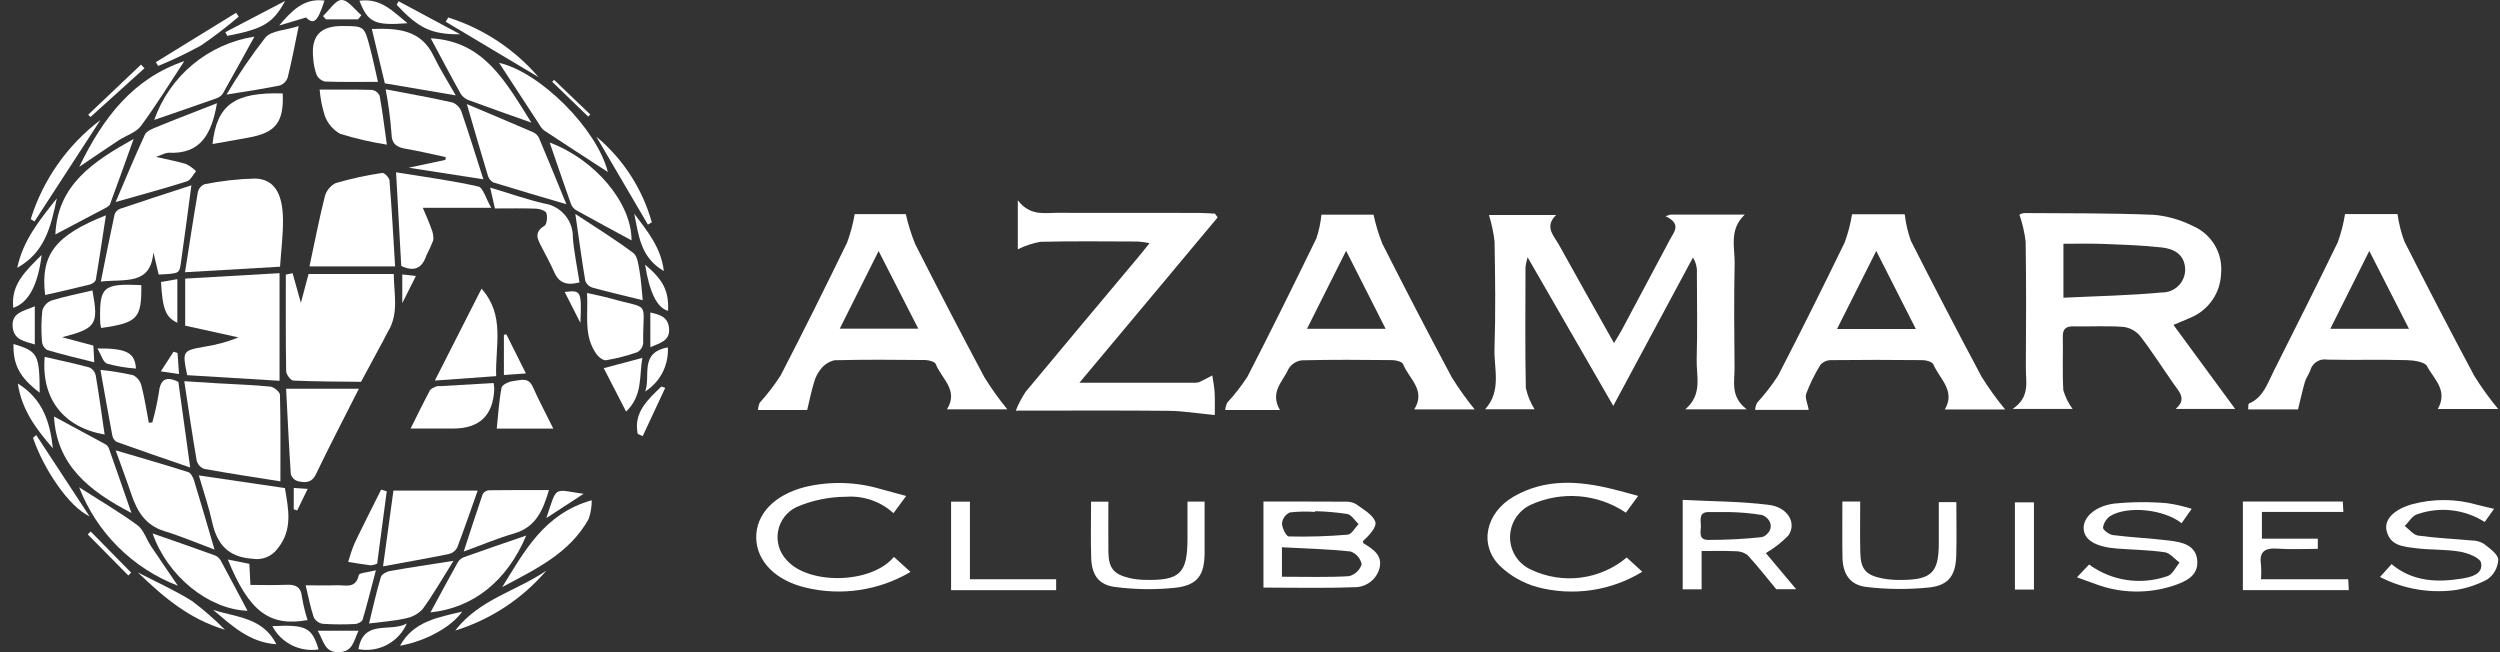 <svg xmlns="http://www.w3.org/2000/svg" width="184" height="48" viewBox="0 0 184 48" fill="none"><rect x="0" y="0" width="184" height="48" fill="#333333" stroke="none"/><path d="M118.734 29.868L112.432 18.935C112.361 19.17 112.308 19.41 112.276 19.654C112.271 22.62 112.242 25.586 112.3 28.552C112.424 29.108 112.641 29.638 112.943 30.122H109.302C110.54 28.759 109.945 27.146 109.995 25.644C110.083 23.025 110.045 20.401 110 17.781C109.924 17.117 109.785 16.462 109.586 15.824H114.532C113.63 16.686 114.376 17.357 114.755 18.047C116.054 20.4 117.38 22.738 118.79 25.248C119.035 24.84 119.212 24.57 119.362 24.289C120.55 22.066 121.734 19.843 122.914 17.621C123.211 17.059 123.785 16.489 122.584 15.91L122.929 15.794H128.414C127.237 16.907 127.696 18.212 127.669 19.42C127.616 21.971 127.637 24.524 127.662 27.076C127.671 28.092 127.339 29.195 128.56 30.128H124.033C125.337 29.029 124.839 27.676 124.876 26.443C124.937 24.306 124.895 22.168 124.891 20.029C124.908 19.649 124.807 19.273 124.602 18.951C122.677 22.534 120.754 26.117 118.737 29.873L118.734 29.868Z" fill="white"></path><path d="M159.968 23.915C161.534 26.049 163.021 28.075 164.507 30.097H160.129C160.959 29.385 160.407 28.861 160.01 28.295C159.176 27.108 158.399 25.878 157.512 24.729C157.199 24.357 156.756 24.117 156.272 24.058C155.063 23.968 153.843 24.045 152.627 24.02C152.059 24.008 151.81 24.196 151.823 24.79C151.852 26.101 151.779 27.414 151.861 28.721C152.006 29.216 152.236 29.683 152.543 30.099H148.129C149.433 29.222 149.095 28.109 149.103 27.094C149.124 23.993 149.133 20.885 149.089 17.781C149.005 17.107 148.851 16.443 148.631 15.799C148.75 15.727 148.885 15.686 149.024 15.681C152.185 15.702 155.348 15.681 158.504 15.809C159.504 15.895 160.479 16.172 161.374 16.624C162.053 16.91 162.623 17.404 163 18.035C163.377 18.666 163.542 19.401 163.471 20.131C163.45 20.845 163.218 21.536 162.805 22.12C162.391 22.703 161.815 23.152 161.147 23.411C160.836 23.555 160.516 23.681 159.967 23.912L159.968 23.915ZM151.871 21.913C154.351 21.791 156.73 21.749 159.091 21.526C159.32 21.532 159.547 21.492 159.76 21.408C159.973 21.324 160.167 21.198 160.329 21.037C160.491 20.877 160.619 20.685 160.705 20.473C160.791 20.262 160.833 20.035 160.828 19.807C160.79 18.716 159.995 18.311 159.102 18.212C157.628 18.047 156.139 18.007 154.656 17.948C153.742 17.912 152.825 17.942 151.869 17.942V21.914L151.871 21.913Z" fill="white"></path><path d="M179.42 30.105C180.208 28.714 179.108 27.882 178.635 26.954C178.47 26.629 177.65 26.518 177.124 26.505C175.182 26.453 173.236 26.512 171.294 26.468C171.024 26.419 170.744 26.473 170.512 26.619C170.279 26.765 170.11 26.992 170.037 27.256C169.938 27.547 169.731 27.804 169.644 28.097C169.464 28.711 169.333 29.338 169.133 30.133H165.467C165.484 29.997 165.455 29.727 165.53 29.697C166.57 29.252 166.872 28.258 167.315 27.375C168.905 24.2 170.507 21.034 172.057 17.837C172.302 17.161 172.482 16.464 172.594 15.754H176.455C176.552 16.438 176.72 17.11 176.958 17.759C178.638 21.081 180.355 24.384 182.109 27.669C182.64 28.518 183.227 29.332 183.867 30.103H179.42V30.105ZM177.301 24.201C176.32 22.276 175.405 20.479 174.38 18.469C173.357 20.512 172.461 22.301 171.51 24.201H177.301Z" fill="white"></path><path d="M133.123 30.165H129.176C129.193 29.984 129.242 29.808 129.321 29.645C129.889 29.025 130.404 28.36 130.862 27.655C132.543 24.41 134.167 21.137 135.767 17.849C136.014 17.174 136.196 16.478 136.312 15.77H140.187C140.263 16.433 140.414 17.085 140.637 17.715C142.335 21.067 144.07 24.401 145.84 27.718C146.366 28.562 146.948 29.371 147.582 30.139H143.138C143.951 28.757 142.754 27.886 142.299 26.825C142.221 26.637 141.792 26.508 141.526 26.506C139.269 26.481 137.011 26.481 134.752 26.506C134.607 26.506 134.463 26.537 134.331 26.597C134.199 26.656 134.081 26.743 133.984 26.851C133.566 27.526 133.215 28.239 132.935 28.981C132.83 29.269 133.034 29.668 133.123 30.168V30.165ZM141.005 24.213C140.023 22.275 139.115 20.492 138.092 18.47C137.071 20.504 136.171 22.293 135.205 24.213H141.005Z" fill="white"></path><path d="M79.457 28.167C82.536 28.167 85.268 28.167 88.001 28.167C88.105 28.169 88.209 28.149 88.304 28.106C88.615 27.957 88.918 27.796 89.224 27.634C89.285 28.062 89.379 28.487 89.398 28.918C89.428 29.547 89.406 30.176 89.406 30.546C88.129 30.424 87.059 30.245 85.986 30.236C82.344 30.2 78.701 30.223 74.761 30.223C74.955 29.742 75.195 29.281 75.479 28.847C78.237 25.521 81.019 22.217 83.793 18.905C84.036 18.614 84.268 18.316 84.609 17.897C84.328 17.839 84.044 17.799 83.758 17.776C81.363 17.769 78.968 17.74 76.573 17.796C75.996 17.902 75.437 18.088 74.911 18.348V14.743C75.807 15.906 76.842 15.663 77.807 15.664C81.278 15.674 84.748 15.664 88.22 15.67C88.621 15.67 89.022 15.706 89.421 15.725C89.487 15.816 89.554 15.909 89.619 16C87.958 17.991 86.295 19.981 84.631 21.971C82.977 23.951 81.319 25.93 79.453 28.16L79.457 28.167Z" fill="white"></path><path d="M94.204 30.177H90.176C90.195 29.988 90.246 29.805 90.327 29.634C90.875 29.04 91.371 28.401 91.811 27.725C93.548 24.353 95.226 20.953 96.886 17.544C97.075 16.978 97.199 16.394 97.257 15.801H101.093C101.249 16.533 101.466 17.25 101.744 17.945C103.41 21.237 105.111 24.511 106.849 27.767C107.36 28.592 107.924 29.382 108.538 30.133H104.085C104.982 28.713 103.685 27.867 103.268 26.799C103.199 26.621 102.752 26.507 102.477 26.504C100.255 26.481 98.032 26.464 95.81 26.52C95.608 26.544 95.414 26.615 95.244 26.726C95.074 26.837 94.932 26.986 94.829 27.16C94.428 28.073 93.426 28.865 94.204 30.177ZM99.074 18.458L96.194 24.201H101.983L99.074 18.458Z" fill="white"></path><path d="M59.407 30.175H55.788C55.798 29.989 55.843 29.807 55.92 29.637C56.483 29.013 56.995 28.345 57.452 27.64C59.131 24.396 60.754 21.127 62.351 17.841C62.6 17.165 62.785 16.468 62.906 15.758H66.669C66.835 16.505 67.063 17.238 67.35 17.948C69.016 21.238 70.716 24.509 72.451 27.764C72.961 28.588 73.525 29.378 74.139 30.128H69.694C70.586 28.712 69.286 27.869 68.874 26.799C68.805 26.621 68.36 26.5 68.087 26.498C65.867 26.475 63.645 26.458 61.426 26.514C61.028 26.602 60.674 26.826 60.424 27.147C60.182 27.442 60.006 27.786 59.91 28.155C59.721 28.756 59.603 29.378 59.409 30.178L59.407 30.175ZM61.805 24.189H67.585C66.601 22.262 65.683 20.467 64.666 18.476C63.645 20.513 62.758 22.285 61.806 24.189H61.805Z" fill="white"></path><path d="M21.534 20.105L22.145 22.292C22.378 21.409 22.54 20.805 22.709 20.167H28.981C28.99 21.621 29.374 23.045 28.563 24.393C28.438 24.599 28.34 24.821 28.227 25.033C27.677 26.055 27.125 27.078 26.573 28.101C24.91 28.081 23.247 28.085 21.59 28.011C21.396 28.001 21.066 27.566 21.062 27.323C21.021 24.953 21.037 22.583 21.037 20.213L21.537 20.106L21.534 20.105Z" fill="white"></path><path d="M13.63 20.505C16.025 20.367 18.267 20.239 20.575 20.105V28.025L13.778 27.613C13.407 25.84 13.432 25.808 15.016 25.524C15.886 25.393 16.737 25.161 17.553 24.834L13.63 23.968V20.505Z" fill="white"></path><path d="M20.637 35.428C18.84 35.142 16.925 34.855 15.02 34.509C14.886 34.456 14.767 34.372 14.672 34.264C14.577 34.156 14.51 34.028 14.475 33.889C14.148 31.993 13.874 30.089 13.563 28.058C14.497 28.115 15.271 28.165 16.05 28.213C17.331 28.29 18.619 28.325 19.895 28.455C20.16 28.483 20.596 28.843 20.605 29.053C20.659 31.113 20.638 33.174 20.638 35.429L20.637 35.428Z" fill="white"></path><path d="M13.618 20.036C13.94 17.981 14.232 16.051 14.564 14.131C14.594 14.004 14.655 13.886 14.74 13.786C14.825 13.687 14.932 13.609 15.054 13.559C16.271 13.314 17.508 13.174 18.75 13.141C20.157 13.169 20.813 14.196 20.828 16.183C20.837 17.309 20.692 18.432 20.611 19.629C18.336 19.763 16.098 19.893 13.618 20.036Z" fill="white"></path><path d="M22.778 19.609C23.159 17.826 23.484 16.139 23.902 14.476C23.956 14.263 24.056 14.063 24.193 13.891C24.331 13.719 24.504 13.577 24.7 13.477C25.827 13.15 26.975 12.9 28.136 12.728C28.285 12.703 28.65 13.072 28.667 13.278C28.834 15.362 28.948 17.448 29.08 19.608H22.778V19.609Z" fill="white"></path><path d="M11.677 20.206L11.288 18.568C11.09 21.019 9.223 20.523 7.421 20.722C7.774 18.974 8.086 17.376 8.433 15.784C8.465 15.69 8.516 15.605 8.585 15.533C8.653 15.461 8.736 15.405 8.828 15.369C10.541 14.788 12.269 14.232 14.087 13.638C13.807 15.719 13.567 17.584 13.299 19.446C13.193 20.137 13.157 20.133 11.677 20.206Z" fill="white"></path><path d="M92.992 36.915C94.984 36.915 96.994 36.91 99.003 36.923C99.282 36.905 99.561 36.968 99.805 37.104C100.331 37.487 101.026 37.865 101.22 38.398C101.356 38.775 100.778 39.407 100.311 39.822C100.326 39.88 100.324 39.967 100.36 39.99C101.061 40.417 101.777 40.866 101.528 41.838C101.415 42.246 101.167 42.605 100.824 42.855C100.481 43.105 100.063 43.233 99.638 43.218C97.425 43.302 95.208 43.247 92.99 43.247V36.917L92.992 36.915ZM94.351 42.448C96.059 42.448 97.677 42.5 99.285 42.407C99.503 42.352 99.703 42.243 99.867 42.09C100.03 41.937 100.152 41.744 100.219 41.531C100.177 41.317 100.079 41.117 99.935 40.952C99.792 40.787 99.607 40.662 99.4 40.589C97.744 40.409 96.071 40.371 94.351 40.279V42.444V42.448ZM96.79 37.622V37.677C96.17 37.632 95.547 37.644 94.929 37.715C94.773 37.788 94.639 37.899 94.538 38.038C94.437 38.177 94.374 38.339 94.353 38.509C94.353 38.85 94.665 39.478 94.85 39.482C96.3 39.518 97.752 39.474 99.197 39.35C99.481 39.325 99.727 38.845 99.99 38.575C99.716 38.315 99.475 37.892 99.163 37.829C98.379 37.711 97.589 37.642 96.797 37.623L96.79 37.622Z" fill="white"></path><path d="M14.637 34.992C16.872 35.321 18.913 35.619 20.97 35.923C21.233 37.482 21.559 38.986 20.438 40.368C20.231 40.654 19.947 40.877 19.619 41.011C19.291 41.144 18.932 41.184 18.583 41.125C16.792 41.005 15.977 40.059 15.619 38.44C15.376 37.335 15.003 36.261 14.637 34.992Z" fill="white"></path><path d="M28.192 41.684C28.466 39.685 28.706 37.929 28.957 36.109H35.156C34.641 37.558 34.172 38.94 33.649 40.304C33.589 40.419 33.505 40.52 33.402 40.6C33.3 40.68 33.182 40.738 33.056 40.77C31.507 41.087 29.948 41.358 28.192 41.683L28.192 41.684Z" fill="white"></path><path d="M11.21 31.094C11.411 30.381 11.57 29.656 11.688 28.923C11.791 27.953 12.187 27.637 13.127 28.108C13.4 30.08 13.672 32.084 13.998 34.408C12.108 33.757 10.339 33.155 8.579 32.522C8.494 32.466 8.422 32.393 8.367 32.307C8.312 32.221 8.276 32.125 8.262 32.025C7.968 30.483 7.699 28.934 7.394 27.224C8.206 27.306 9.012 27.438 9.808 27.617C9.959 27.697 10.091 27.808 10.195 27.943C10.299 28.078 10.373 28.233 10.412 28.399C10.646 29.292 10.779 30.207 10.952 31.113L11.209 31.096L11.21 31.094Z" fill="white"></path><path d="M28.384 6.572C30.167 6.914 31.756 7.193 33.327 7.549C33.479 7.615 33.615 7.711 33.726 7.832C33.838 7.953 33.922 8.097 33.974 8.253C34.519 9.841 35.014 11.448 35.575 13.196L30.079 12.344C31.075 12.131 31.929 11.95 32.783 11.767L32.806 11.564C31.843 11.36 30.886 11.123 29.915 10.96C29.22 10.844 28.825 10.631 28.811 9.806C28.73 8.721 28.588 7.641 28.385 6.572H28.384Z" fill="white"></path><path d="M119.729 41.033L120.873 42.082C119.728 42.782 118.451 43.242 117.122 43.436C115.793 43.629 114.437 43.552 113.139 43.208C112.112 42.923 111.172 42.391 110.402 41.657C108.825 40.106 109.337 37.731 111.429 36.535C113.745 35.211 116.214 35.384 118.695 35.998C119.286 36.145 119.873 36.308 120.568 36.499C120.288 36.886 119.977 37.307 119.664 37.733C118.645 37.044 117.465 36.629 116.237 36.528C115.009 36.427 113.776 36.643 112.657 37.156C112.2 37.371 111.815 37.712 111.546 38.137C111.278 38.563 111.137 39.057 111.141 39.56C111.143 40.063 111.291 40.554 111.568 40.975C111.844 41.396 112.237 41.728 112.698 41.932C113.832 42.47 115.098 42.671 116.344 42.512C117.59 42.353 118.764 41.84 119.724 41.034L119.729 41.033Z" fill="white"></path><path d="M65.793 40.988L67.014 42.093C64.702 43.459 61.948 43.876 59.333 43.256C57.08 42.733 55.691 41.31 55.658 39.592C55.628 37.861 56.967 36.433 59.23 35.848C61.094 35.398 63.045 35.455 64.879 36.012C65.469 36.177 66.061 36.332 66.695 36.503L65.761 37.77C65.294 37.344 64.746 37.018 64.149 36.81C63.552 36.602 62.918 36.518 62.287 36.562C61.02 36.563 59.766 36.823 58.603 37.327C58.258 37.496 57.958 37.743 57.726 38.048C57.494 38.353 57.337 38.708 57.267 39.085C57.197 39.461 57.216 39.849 57.322 40.217C57.429 40.584 57.62 40.922 57.881 41.203C59.489 43.071 64.14 42.987 65.792 40.986L65.793 40.988Z" fill="white"></path><path d="M8.516 33.148C10.451 33.719 12.165 34.21 13.86 34.751C14.052 34.812 14.214 35.139 14.286 35.376C14.779 36.985 15.245 38.604 15.789 40.449C14.492 39.965 13.311 39.462 12.091 39.088C10.694 38.657 10.087 37.621 9.664 36.368C9.319 35.342 8.937 34.329 8.515 33.15L8.516 33.148Z" fill="white"></path><path d="M34.36 7.661C36.16 8.422 37.708 9.068 39.249 9.737C39.437 9.825 39.587 9.976 39.674 10.163C40.336 11.729 40.975 13.304 41.685 15.031C39.725 14.452 38.018 13.959 36.319 13.429C36.22 13.378 36.132 13.307 36.062 13.221C35.991 13.135 35.939 13.035 35.908 12.928C35.412 11.295 34.941 9.651 34.36 7.661Z" fill="white"></path><path d="M123.85 36.791C125.988 36.902 128.106 36.898 130.191 37.158C131.602 37.334 132.258 38.516 131.619 39.419C131.128 39.921 130.572 40.354 129.964 40.707C130.63 41.498 131.388 42.4 132.198 43.365H130.73C130.029 42.517 129.355 41.647 128.609 40.846C128.338 40.651 128.008 40.553 127.674 40.569C126.888 40.532 126.097 40.556 125.239 40.556V43.376H123.846V36.791H123.85ZM127.315 37.687C126.797 37.687 126.278 37.687 125.758 37.687C125.035 37.687 125.169 38.239 125.184 38.653C125.201 39.081 124.951 39.746 125.737 39.738C127.048 39.74 128.358 39.672 129.662 39.534C129.849 39.487 130.014 39.377 130.129 39.223C130.257 39.086 130.327 38.906 130.327 38.719C130.327 38.533 130.257 38.353 130.129 38.215C130.012 38.072 129.858 37.965 129.682 37.905C128.9 37.778 128.11 37.706 127.318 37.689L127.315 37.687Z" fill="white"></path><path d="M15.969 7.597C15.576 9.867 14.771 11.367 12.392 11.241C12.254 11.254 12.118 11.291 11.993 11.35C11.897 11.38 11.804 11.422 11.478 11.548C12.357 11.75 13.04 11.871 13.699 12.075C13.969 12.211 14.216 12.388 14.43 12.601C14.207 12.857 14.033 13.259 13.754 13.346C12.113 13.868 10.45 14.315 8.511 14.869C9.259 13.124 9.927 11.498 10.666 9.907C10.787 9.647 11.198 9.482 11.511 9.356C12.932 8.772 14.374 8.222 15.969 7.597Z" fill="white"></path><path d="M21.058 28.613H26.413C25.305 30.804 24.246 32.831 23.258 34.894C22.928 35.582 22.423 35.534 21.884 35.404C21.768 35.364 21.665 35.298 21.581 35.21C21.498 35.121 21.437 35.014 21.404 34.898C21.264 32.816 21.167 30.732 21.058 28.613Z" fill="white"></path><path d="M183.568 37.445C183.311 37.807 183.094 38.108 182.873 38.418C182.141 37.952 181.311 37.659 180.447 37.561C179.583 37.464 178.709 37.565 177.89 37.856C177.535 37.967 177.288 38.42 176.992 38.716C177.318 38.96 177.621 39.37 177.976 39.419C179.277 39.601 180.596 39.657 181.904 39.778C182.217 39.776 182.525 39.856 182.796 40.011C183.224 40.349 183.852 40.776 183.875 41.192C183.859 41.482 183.777 41.765 183.634 42.019C183.492 42.272 183.292 42.49 183.052 42.654C182.262 43.072 181.402 43.343 180.515 43.455C178.674 43.659 176.813 43.314 175.168 42.465C175.448 42.155 175.721 41.853 176.02 41.521C177.567 42.809 179.359 42.883 181.198 42.583C181.862 42.474 182.771 42.273 182.606 41.42C182.535 41.051 181.625 40.7 181.049 40.602C179.996 40.42 178.902 40.486 177.836 40.35C176.931 40.235 175.877 40.195 175.643 39.008C175.487 38.211 176.217 37.491 177.512 37.117C179.094 36.686 180.765 36.7 182.339 37.158C182.706 37.256 183.076 37.334 183.569 37.451L183.568 37.445Z" fill="white"></path><path d="M160.564 38.506C159.26 37.481 156.626 37.208 155.34 37.963C155.191 38.059 155.065 38.186 154.969 38.335C154.872 38.483 154.809 38.651 154.782 38.825C154.77 39.003 155.235 39.349 155.515 39.383C156.89 39.557 158.277 39.616 159.651 39.785C160.6 39.898 161.643 40.11 161.72 41.283C161.798 42.424 160.804 42.829 159.908 43.124C158.076 43.712 156.098 43.671 154.291 43.008C153.844 42.853 153.401 42.684 152.866 42.49L153.754 41.548C154.573 42.148 155.527 42.54 156.533 42.688C157.539 42.837 158.566 42.738 159.525 42.401C159.89 42.294 160.124 41.752 160.417 41.41C160.055 41.144 159.717 40.703 159.327 40.646C158.164 40.474 156.977 40.464 155.8 40.373C154.228 40.25 153.396 39.742 153.357 38.907C153.32 38.109 154.13 37.278 155.564 37.068C156.865 36.936 158.175 36.925 159.478 37.034C160.1 37.119 160.712 37.258 161.309 37.449L160.566 38.507L160.564 38.506Z" fill="white"></path><path d="M29.154 12.683C31.273 13.028 33.258 13.288 35.2 13.726C35.556 13.804 35.752 14.599 36.155 15.292H31.117C31.386 15.938 31.58 16.347 31.724 16.773C31.856 17.054 31.914 17.365 31.893 17.675C31.742 18.057 31.573 18.432 31.384 18.798C31.066 19.753 30.479 20.021 29.532 19.573C29.411 17.393 29.29 15.197 29.151 12.683L29.154 12.683Z" fill="white"></path><path d="M166.413 42.633H172.83C172.844 42.884 172.857 43.144 172.872 43.436H165.075V36.911H172.428C172.437 37.083 172.453 37.339 172.472 37.679H166.477V39.646H170.59V40.395C169.556 40.395 168.588 40.45 167.631 40.379C166.696 40.31 166.259 40.593 166.41 41.574C166.435 41.926 166.436 42.281 166.413 42.633Z" fill="white"></path><path d="M87.4 36.916H88.658C88.658 38.202 88.664 39.46 88.658 40.715C88.647 42.309 88.151 43.064 86.543 43.255C85.069 43.411 83.581 43.395 82.11 43.207C80.864 43.06 80.354 42.332 80.311 41.053C80.267 39.689 80.302 38.322 80.302 36.921H81.577C81.577 38.17 81.564 39.396 81.577 40.623C81.594 41.825 81.982 42.285 83.174 42.553C83.512 42.627 83.856 42.668 84.202 42.677C86.845 42.75 87.399 42.218 87.399 39.629V36.915L87.4 36.916Z" fill="white"></path><path d="M135.6 36.911H136.911C136.911 38.174 136.886 39.426 136.918 40.678C136.951 41.901 137.322 42.327 138.544 42.574C139.021 42.66 139.507 42.698 139.992 42.685C142.162 42.664 142.693 42.126 142.696 39.999V36.955H143.987C143.987 38.247 144.015 39.57 143.98 40.89C143.941 42.326 143.435 43.079 142.007 43.235C140.465 43.396 138.91 43.384 137.372 43.201C136.153 43.062 135.627 42.243 135.606 41.011C135.582 39.675 135.6 38.337 135.6 36.911Z" fill="white"></path><path d="M47.305 22.096C46.004 21.776 44.794 21.495 43.598 21.166C43.48 21.13 43.371 21.067 43.281 20.982C43.191 20.897 43.122 20.793 43.078 20.677C42.821 19.155 42.616 17.626 42.345 15.746C43.909 16.78 45.304 17.637 46.607 18.615C46.919 18.848 46.985 19.468 47.066 19.924C47.189 20.622 47.227 21.34 47.305 22.095L47.305 22.096Z" fill="white"></path><path d="M27.366 2.133C29.291 2.064 30.988 2.185 31.919 4.13C32.362 5.055 32.922 5.927 33.541 7.02L28.324 6.133C28.015 4.842 27.698 3.524 27.366 2.133Z" fill="white"></path><path d="M11.353 8.821C11.911 7.231 12.89 5.822 14.189 4.743C15.487 3.664 17.054 2.957 18.725 2.695C17.953 4.091 17.192 5.491 16.404 6.882C16.289 7.049 16.123 7.173 15.93 7.236C14.41 7.779 12.884 8.295 11.353 8.824L11.353 8.821Z" fill="white"></path><path d="M35.441 21.248C37.199 23.23 36.437 25.453 36.518 27.684L32.006 28.009C33.198 25.667 34.293 23.507 35.441 21.248Z" fill="white"></path><path d="M46.481 17.691C45.13 16.959 43.768 16.227 42.419 15.478C42.242 15.377 42.105 15.219 42.029 15.03C41.492 13.522 40.98 12.006 40.457 10.491C43.819 11.747 46.497 14.957 46.481 17.691Z" fill="white"></path><path d="M39.113 9.027C37.447 8.435 36.009 7.932 34.582 7.404C34.322 7.325 34.095 7.165 33.933 6.947C33.164 5.577 32.435 4.182 31.703 2.819C35.65 3.028 37.232 6.055 39.111 9.027H39.113Z" fill="white"></path><path d="M27.818 6.025C26.4 6.025 25.156 6.049 23.916 6.001C23.782 5.969 23.656 5.907 23.549 5.82C23.442 5.733 23.356 5.622 23.298 5.497C23.159 5.108 23.076 4.701 23.053 4.289C22.876 2.67 23.561 1.911 25.174 1.915C26.804 1.915 26.809 1.915 27.223 3.478C27.441 4.304 27.613 5.141 27.818 6.026V6.025Z" fill="white"></path><path d="M43.205 21.564C43.852 21.712 44.391 21.811 44.918 21.96C47.964 22.824 47.301 22.023 47.338 25.247C47.326 25.385 47.281 25.518 47.207 25.635C47.133 25.752 47.031 25.849 46.912 25.92C46.164 26.18 45.397 26.378 44.616 26.512C44.415 26.546 44.087 26.31 43.937 26.111C42.92 24.75 43.304 23.177 43.206 21.566L43.205 21.564Z" fill="white"></path><path d="M40.404 36.066C39.959 37.565 39.437 38.803 37.835 39.264C36.643 39.606 35.494 40.095 34.131 40.591C34.634 39.052 35.066 37.701 35.528 36.363C35.577 36.284 35.645 36.217 35.725 36.168C35.806 36.119 35.897 36.09 35.99 36.083C37.437 36.062 38.885 36.069 40.407 36.069L40.404 36.066Z" fill="white"></path><path d="M44.74 12.662C43.204 11.663 41.617 10.639 40.041 9.597C39.885 9.462 39.757 9.298 39.663 9.115C38.663 7.59 37.669 6.063 36.731 4.624C39.761 5.316 43.931 9.475 44.737 12.662H44.74Z" fill="white"></path><path d="M3.321 21.713C2.968 18.745 4.048 17.331 7.794 15.846C7.549 17.449 7.319 19.02 7.052 20.587C7.028 20.728 6.788 20.897 6.622 20.939C5.529 21.215 4.427 21.459 3.321 21.713Z" fill="white"></path><path d="M33.377 41.274C32.542 42.606 31.882 43.769 31.097 44.841C30.754 45.202 30.302 45.44 29.809 45.521C28.983 45.709 28.126 45.762 27.162 45.888C27.469 44.642 27.707 43.543 28.032 42.468C28.091 42.27 28.448 42.071 28.696 42.027C30.149 41.768 31.611 41.554 33.377 41.276V41.274Z" fill="white"></path><path d="M36.332 28.193C36.357 28.34 36.372 28.489 36.378 28.638C36.3 30.575 35.29 31.543 33.346 31.541H30.22C30.744 30.494 31.172 29.611 31.635 28.745C31.713 28.596 31.946 28.513 32.118 28.435C32.221 28.412 32.326 28.406 32.43 28.418C33.706 28.345 34.982 28.271 36.331 28.192L36.332 28.193Z" fill="white"></path><path d="M3.291 26.267C4.397 26.521 5.5 26.75 6.585 27.047C6.702 27.103 6.804 27.185 6.884 27.287C6.964 27.389 7.019 27.507 7.046 27.634C7.291 29.077 7.487 30.529 7.7 31.981C4.675 31.463 3.019 29.334 3.291 26.267Z" fill="white"></path><path d="M9.672 37.754C6.587 36.147 4.166 34.256 3.974 30.652C5.201 31.314 6.466 31.992 7.728 32.682C7.85 32.746 7.947 32.848 8.005 32.973C8.55 34.51 9.081 36.052 9.674 37.755L9.672 37.754Z" fill="white"></path><path d="M11.226 39.26C12.788 39.802 14.341 40.34 15.88 40.901C16.061 40.999 16.204 41.152 16.289 41.338C16.943 42.544 17.581 43.758 18.216 44.953C15.345 44.849 12.327 42.411 11.229 39.259L11.226 39.26Z" fill="white"></path><path d="M4.075 17.253C4.238 13.58 6.884 11.877 9.836 10.226C9.232 11.911 8.677 13.473 8.099 15.027C8.049 15.161 7.857 15.259 7.71 15.337C6.497 15.983 5.278 16.619 4.072 17.254L4.075 17.253Z" fill="white"></path><path d="M38.728 39.418C37.327 42.752 34.846 44.741 31.683 45.072C32.355 43.835 33.011 42.608 33.69 41.392C33.793 41.219 33.95 41.085 34.137 41.01C35.652 40.467 37.174 39.951 38.731 39.416L38.728 39.418Z" fill="white"></path><path d="M28.472 10.646C27.311 10.462 26.164 10.197 25.041 9.853C24.517 9.559 24.115 9.089 23.908 8.527C23.707 7.901 23.579 7.253 23.526 6.597C24.869 6.597 26.136 6.578 27.401 6.618C27.521 6.642 27.635 6.695 27.73 6.774C27.825 6.852 27.899 6.952 27.946 7.066C28.147 8.173 28.282 9.291 28.472 10.646Z" fill="white"></path><path d="M6.872 25.435L6.937 26.664C5.707 26.354 4.58 26.093 3.477 25.762C3.367 25.694 3.274 25.601 3.207 25.491C3.139 25.381 3.098 25.256 3.088 25.128C3.026 24.372 3.036 23.612 3.117 22.858C3.163 22.691 3.248 22.538 3.364 22.41C3.48 22.282 3.625 22.183 3.786 22.12C4.773 21.815 5.793 21.615 6.803 21.375C7.266 23.887 7.099 24.166 4.571 24.821L6.876 25.436L6.872 25.435Z" fill="white"></path><path d="M70 36.921H71.386V42.633H77.732V43.436H70V36.922V36.921Z" fill="white"></path><path d="M5.833 12.28C7.604 8.607 9.829 5.766 13.565 4.497C12.53 6.066 11.52 7.717 10.373 9.27C10.012 9.757 9.283 9.967 8.732 10.329C7.838 10.917 6.955 11.524 5.834 12.278L5.833 12.28Z" fill="white"></path><path d="M36.427 15.342C36.319 14.87 36.231 14.48 36.077 13.808C37.53 14.242 38.777 14.685 40.059 14.979C40.656 15.07 41.199 15.374 41.586 15.835C41.973 16.296 42.178 16.882 42.161 17.483C42.249 18.569 42.478 19.649 42.651 20.785C41.745 21.018 41.158 20.856 40.799 20.046C40.521 19.417 40.187 18.813 39.874 18.199C39.586 17.636 39.255 17.114 40.064 16.626C40.252 16.514 40.306 15.975 40.219 15.692C40.167 15.518 39.74 15.367 39.475 15.358C38.475 15.32 37.472 15.342 36.429 15.342H36.427Z" fill="white"></path><path d="M16.671 6.961C17.535 5.5 18.493 4.095 19.538 2.756C19.983 2.248 20.999 2.233 21.985 1.919C21.678 3.396 21.461 4.566 21.171 5.718C21.123 5.853 21.045 5.975 20.942 6.075C20.839 6.174 20.715 6.249 20.578 6.294C19.404 6.537 18.214 6.707 16.671 6.961Z" fill="white"></path><path d="M43.551 36.818C43.555 37.282 43.48 37.744 43.331 38.183C41.929 40.736 39.387 41.905 36.963 43.209C38.588 40.594 40.031 37.814 43.551 36.818Z" fill="white"></path><path d="M20.806 6.871C20.904 8.987 20.299 9.767 18.291 10.128C17.415 10.283 16.543 10.438 15.643 10.6C15.955 7.699 17.278 6.771 20.809 6.878L20.806 6.871Z" fill="white"></path><path d="M22.498 43.079C23.399 43.079 24.088 43.1 24.774 43.074C25.407 43.049 26.194 43.366 26.409 42.317C26.441 42.162 27.06 42.129 27.665 41.973C27.306 43.337 27.025 44.482 26.688 45.61C26.642 45.761 26.328 45.92 26.131 45.926C25.336 45.969 24.539 45.965 23.744 45.912C23.606 45.888 23.474 45.832 23.361 45.748C23.248 45.664 23.156 45.556 23.092 45.431C22.852 44.725 22.713 43.984 22.495 43.078L22.498 43.079Z" fill="white"></path><path d="M13.091 43.109C11.44 42.474 9.94 41.502 8.689 40.255C7.438 39.008 6.463 37.514 5.827 35.869C7.268 36.79 8.741 37.653 10.109 38.65C10.572 38.986 10.767 39.678 11.109 40.192C11.738 41.135 12.383 42.067 13.091 43.109Z" fill="white"></path><path d="M16.767 41.18C17.372 41.302 17.834 41.396 18.353 41.499C18.376 41.958 18.399 42.423 18.431 43.05C19.332 43.05 20.189 43.079 21.043 43.041C21.726 43.01 22.15 43.165 22.227 43.945C22.322 44.518 22.458 45.084 22.636 45.638C19.836 46.141 18.329 45.019 16.767 41.18Z" fill="white"></path><path d="M40.723 31.544H36.561C36.672 30.479 36.726 29.491 36.917 28.528C36.959 28.31 37.47 28.075 37.785 28.044C38.278 27.996 38.875 27.721 39.206 28.457C39.654 29.459 40.17 30.425 40.723 31.544Z" fill="white"></path><path d="M149.699 43.391H148.298V36.973H149.699V43.391Z" fill="white"></path><path d="M28.464 36.157L27.758 41.486C27.612 41.551 27.456 41.593 27.297 41.61C26.739 41.541 26.182 41.445 25.625 41.359C25.757 40.885 25.917 40.419 26.105 39.964C26.734 38.645 27.402 37.345 28.051 36.036L28.46 36.16L28.464 36.157Z" fill="white"></path><path d="M10.4 20.988C10.427 23.44 10.129 23.756 7.448 24.139C7.413 24.012 7.388 23.883 7.375 23.752C7.304 21.084 7.541 20.86 10.4 20.983V20.988Z" fill="white"></path><path d="M2.263 16.125C3.168 13.223 4.96 10.675 7.388 8.836L2.538 16.302L2.261 16.125H2.263Z" fill="white"></path><path d="M44.435 27.097L47.277 26.338C47.033 27.706 47.323 29.096 46.081 30.292C45.495 29.157 44.976 28.15 44.435 27.097Z" fill="white"></path><path d="M40.215 41.994C38.442 44.069 36.114 45.6 33.502 46.409C35.279 44.095 38.044 43.496 40.215 41.994Z" fill="white"></path><path d="M32.997 1.289C35.578 2.107 37.877 3.627 39.636 5.678C37.358 4.319 35.08 2.959 32.804 1.599L32.993 1.289H32.997Z" fill="white"></path><path d="M47.684 16.53L43.89 10.057C45.861 11.698 47.285 13.898 47.972 16.364L47.684 16.53Z" fill="white"></path><path d="M2.666 32.023C3.973 34.016 5.281 36.008 6.589 38.001C5.081 37.303 3.219 34.55 2.43 32.223L2.666 32.023Z" fill="white"></path><path d="M10.147 42.132C11.661 42.917 12.954 43.487 14.132 44.236C14.992 44.879 15.803 45.586 16.556 46.35C13.946 45.563 12.118 44.024 10.147 42.134V42.132Z" fill="white"></path><path d="M3.064 18.764C2.798 20.976 2.103 22.273 0.98 22.657C0.777 20.95 1.878 19.955 3.064 18.764Z" fill="white"></path><path d="M1.269 19.712C1.691 17.721 2.842 16.282 4.182 14.602C3.733 16.767 3.271 18.589 1.269 19.712Z" fill="white"></path><path d="M1.312 28.229C3.153 29.368 3.688 31.091 3.892 32.995C2.705 31.625 1.604 30.209 1.312 28.229Z" fill="white"></path><path d="M15.684 44.883C17.361 45.439 19.343 45.426 20.34 47.415C18.348 47.287 17.046 46.027 15.684 44.883Z" fill="white"></path><path d="M2.922 28.901C1.448 27.788 0.954 26.845 0.994 25.318C2.79 25.861 2.905 26.067 2.922 28.901Z" fill="white"></path><path d="M29.442 47.525C30.454 45.696 32.278 45.442 34.013 45.014C33.248 46.136 31.3 47.204 29.442 47.525Z" fill="white"></path><path d="M11.466 4.578L17.379 0.94L17.569 1.223C16.683 1.982 15.755 2.692 14.791 3.349C13.77 3.909 12.719 4.412 11.641 4.855L11.469 4.578H11.466Z" fill="white"></path><path d="M26.378 47.779C26.778 45.535 28.703 46.573 29.942 45.887C29.651 46.557 29.14 47.11 28.493 47.453C27.845 47.797 27.1 47.912 26.378 47.779Z" fill="white"></path><path d="M23.445 47.797C22.769 47.901 22.078 47.791 21.468 47.484C20.858 47.176 20.36 46.687 20.044 46.083C22.526 45.962 22.958 46.173 23.445 47.797Z" fill="white"></path><path d="M26.386 46.42C26.021 47.202 25.965 47.958 24.964 47.999C23.88 48.041 23.84 47.196 23.387 46.42H26.386Z" fill="white"></path><path d="M29.332 0.09L33.873 2.525C31.71 2.534 30.802 2.066 29.194 0.353L29.332 0.098V0.09Z" fill="white"></path><path d="M26.455 0.054C28.038 -0.16 28.915 0.841 29.992 1.709C27.575 1.896 27.077 1.661 26.455 0.054Z" fill="white"></path><path d="M16.583 2.369C18.051 1.602 19.519 0.835 20.986 0.067C20.095 1.728 19.324 2.139 16.729 2.64L16.583 2.369Z" fill="white"></path><path d="M11.851 20.753C12.234 20.687 12.629 20.618 13.052 20.545V23.752C12.195 23.364 11.962 22.749 11.851 20.755V20.753Z" fill="white"></path><path d="M2.561 22.542V25.351C1.805 25.119 1.032 25.023 0.935 24.088C0.821 23.006 1.714 22.911 2.561 22.542Z" fill="white"></path><path d="M47.478 19.477C48.843 20.631 49.223 21.415 49.171 22.874C48.369 22.67 47.805 21.537 47.478 19.477Z" fill="white"></path><path d="M22.515 1.289L20.546 1.877C21.438 0.84 22.337 -0.164 23.882 0.044C23.358 1.657 23.091 1.824 22.515 1.285V1.289Z" fill="white"></path><path d="M48.857 19.948C47.111 18.936 47.009 17.276 46.677 15.723C47.631 16.994 48.662 18.223 48.857 19.948Z" fill="white"></path><path d="M49.153 25.57C49.19 26.21 49.054 26.847 48.761 27.418C48.468 27.988 48.028 28.47 47.485 28.814C47.915 27.692 47.019 25.95 49.153 25.57Z" fill="white"></path><path d="M10.008 27.126C9.29 27.076 8.578 26.955 7.883 26.767C7.583 26.657 7.446 26.108 7.168 25.645C9.328 25.633 9.923 25.955 10.008 27.124V27.126Z" fill="white"></path><path d="M38.703 27.485L37.087 27.601V24.645L37.267 24.604C37.73 25.534 38.193 26.459 38.705 27.482L38.703 27.485Z" fill="white"></path><path d="M26.357 1.422H23.987L23.774 1.181C24.231 0.757 24.686 0 25.144 0C25.628 0 26.113 0.715 26.599 1.118L26.355 1.422H26.357Z" fill="white"></path><path d="M47.865 25.552V23C48.544 23.155 49.143 23.304 49.237 24.118C49.344 25.047 48.651 25.229 47.865 25.552Z" fill="white"></path><path d="M48.962 28.544C48.409 29.728 47.856 30.914 47.302 32.1L46.939 31.938C46.605 30.376 47.665 29.421 48.68 28.448L48.962 28.546V28.544Z" fill="white"></path><path d="M42.954 36.344C42.079 36.911 41.204 37.481 40.213 38.127C41.027 35.688 40.695 36.034 42.954 36.344Z" fill="white"></path><path d="M6.49 8.443L10.376 4.756L10.632 5.023C9.307 6.218 7.984 7.413 6.661 8.609L6.49 8.443Z" fill="white"></path><path d="M42.717 23.767L41.562 21.49C42.769 21.338 42.816 21.418 42.717 23.767Z" fill="white"></path><path d="M11.837 27.335C12.238 26.715 12.503 26.302 12.771 25.889L13.067 25.98L13.176 27.531L11.839 27.332L11.837 27.335Z" fill="white"></path><path d="M29.608 20.198L30.611 20.311C30.281 20.968 30.014 21.499 29.608 22.312V20.198Z" fill="white"></path><path d="M9.446 42.357L6.458 39.333L6.673 39.116C7.667 40.127 8.66 41.138 9.653 42.147L9.444 42.356L9.446 42.357Z" fill="white"></path><path d="M21.621 37.484V35.913L22.644 35.982C22.346 36.594 22.111 37.083 21.872 37.572L21.621 37.483V37.484Z" fill="white"></path><path d="M43.289 8.577C42.407 7.722 41.525 6.869 40.642 6.018L40.78 5.877C41.669 6.727 42.556 7.577 43.444 8.426L43.288 8.578L43.289 8.577Z" fill="white"></path></svg>